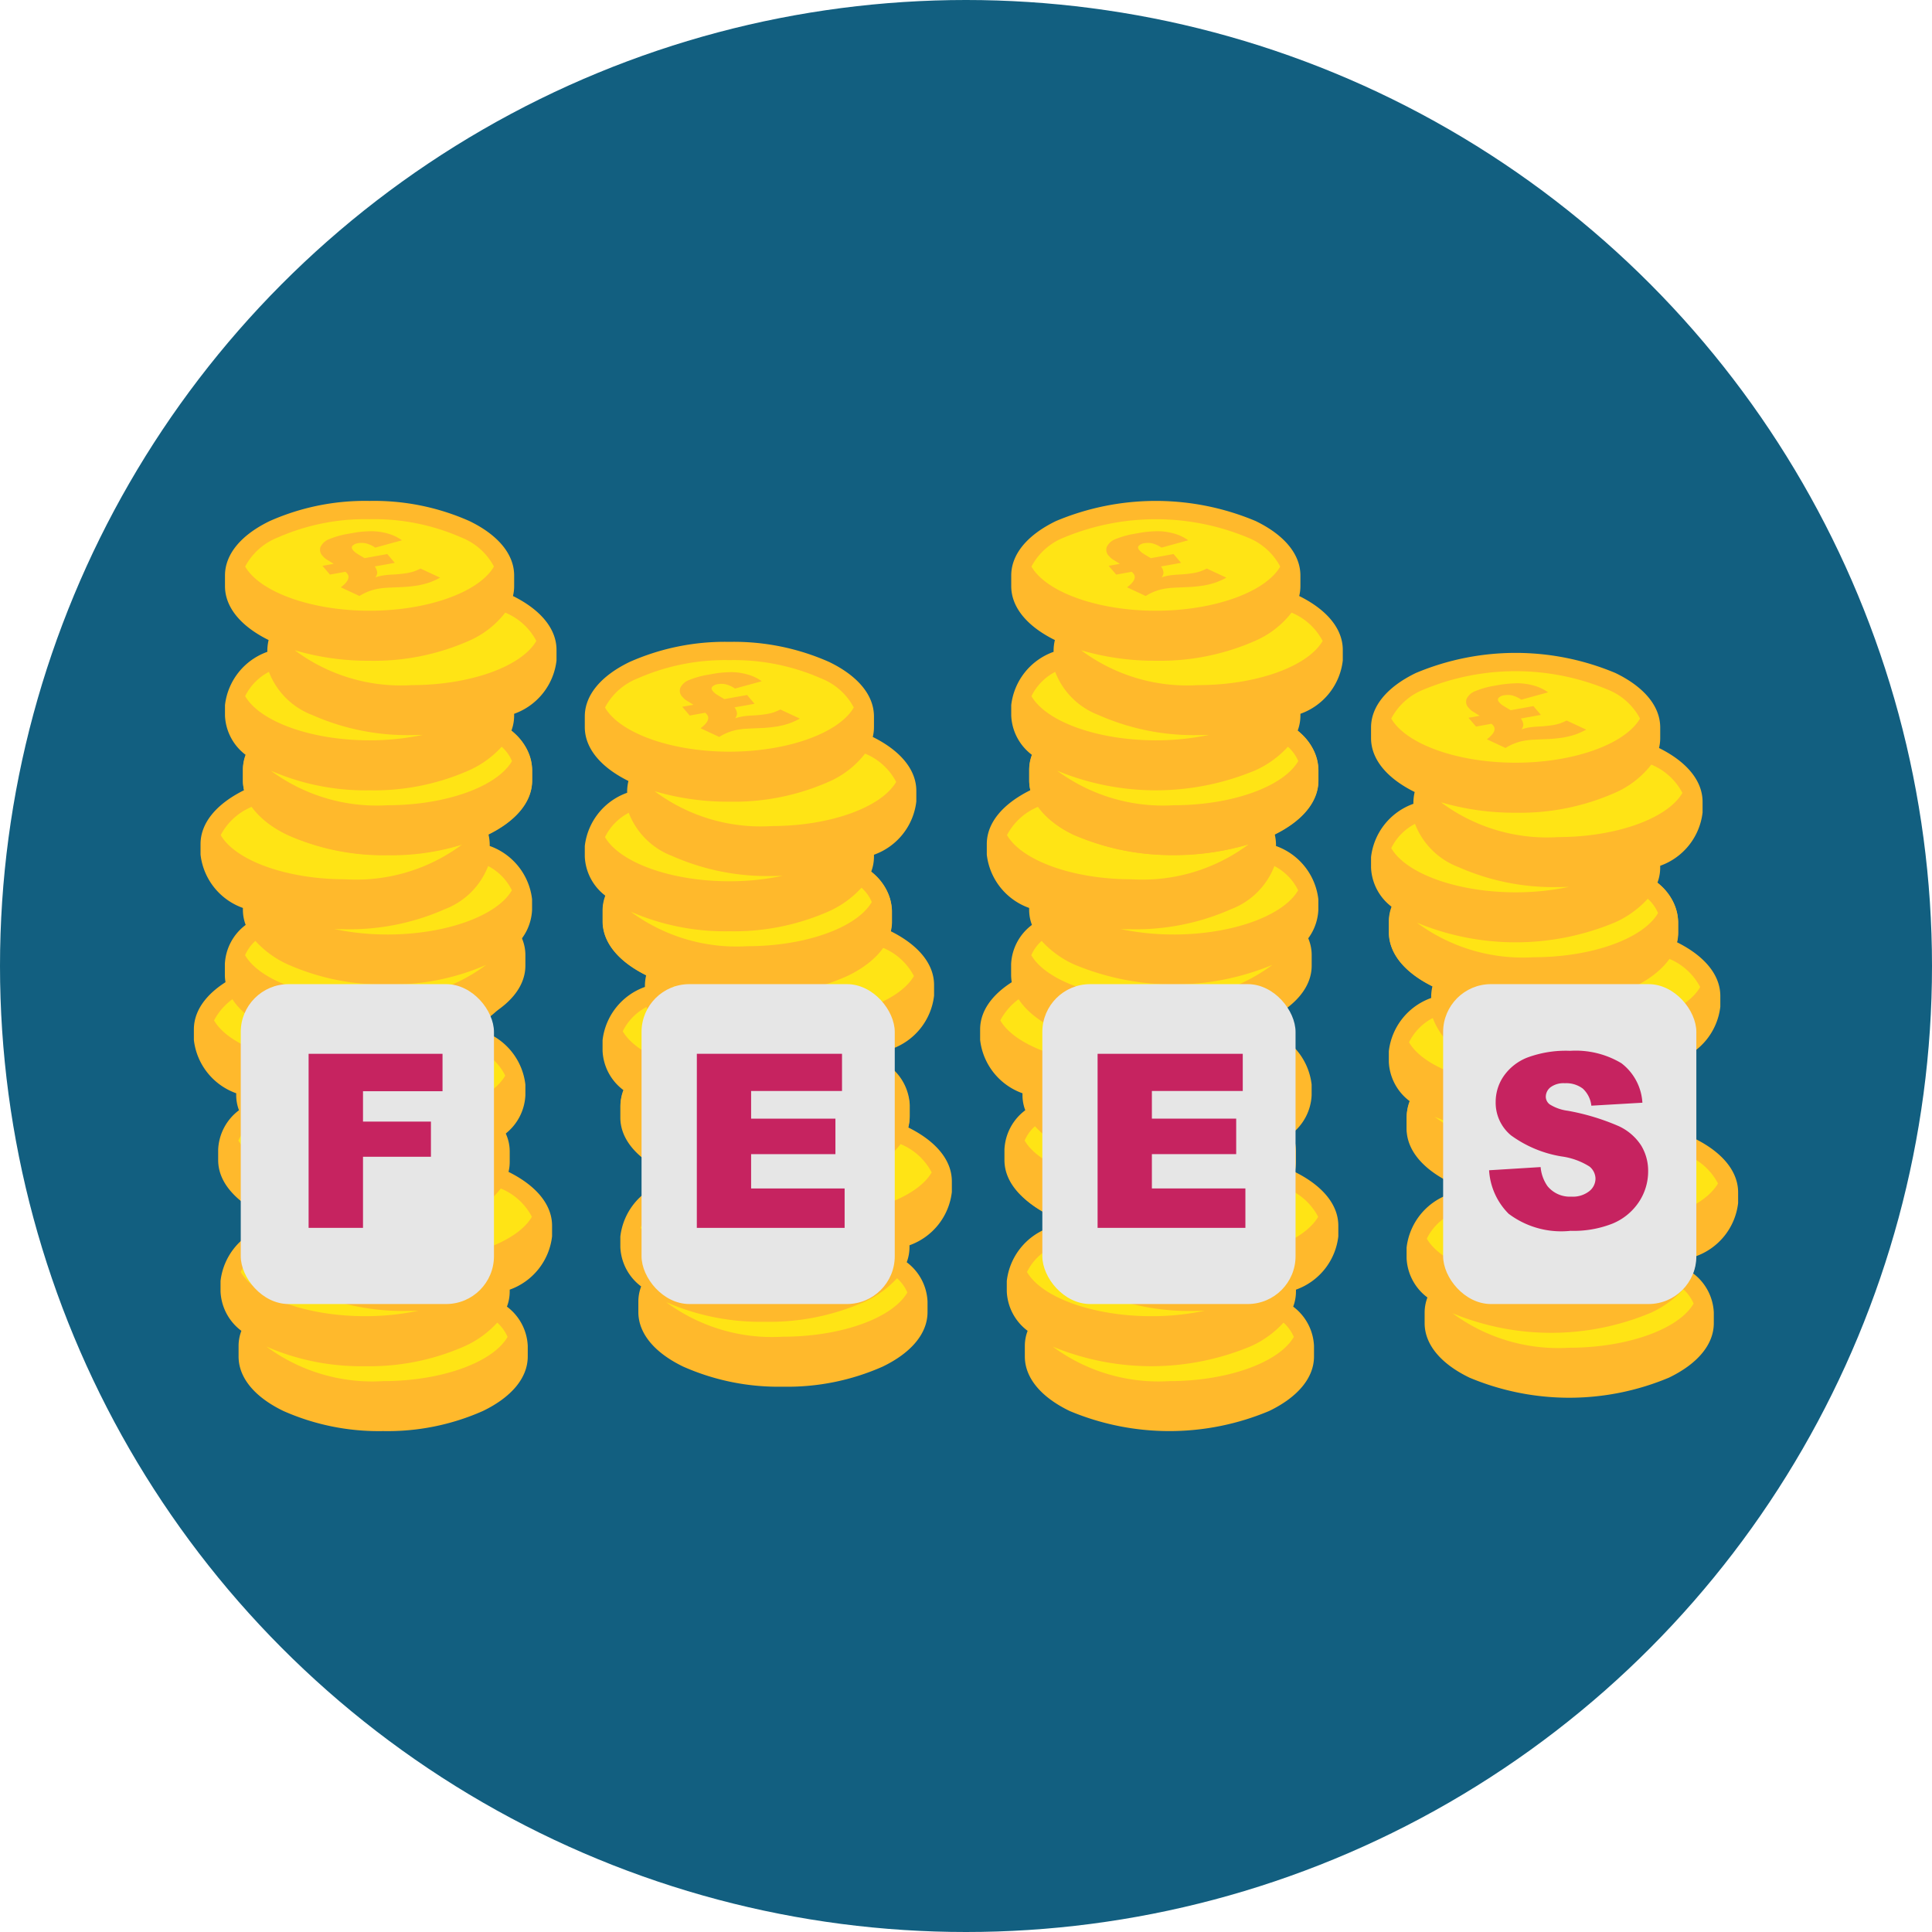 <svg xmlns="http://www.w3.org/2000/svg" xmlns:xlink="http://www.w3.org/1999/xlink" width="80" height="80" viewBox="0 0 80 80">
  <defs>
    <style>
      .cls-1 {
        fill: none;
      }

      .cls-2 {
        fill: #125f80;
      }

      .cls-3 {
        fill: #ffe415;
      }

      .cls-4 {
        fill: #ffb92c;
      }

      .cls-5 {
        isolation: isolate;
      }

      .cls-6 {
        clip-path: url(#clip-path);
      }

      .cls-7 {
        clip-path: url(#clip-path-2);
      }

      .cls-8 {
        clip-path: url(#clip-path-3);
      }

      .cls-9 {
        clip-path: url(#clip-path-4);
      }

      .cls-10 {
        clip-path: url(#clip-path-5);
      }

      .cls-11 {
        clip-path: url(#clip-path-6);
      }

      .cls-12 {
        clip-path: url(#clip-path-7);
      }

      .cls-13 {
        clip-path: url(#clip-path-8);
      }

      .cls-14 {
        clip-path: url(#clip-path-9);
      }

      .cls-15 {
        clip-path: url(#clip-path-10);
      }

      .cls-16 {
        clip-path: url(#clip-path-11);
      }

      .cls-17 {
        clip-path: url(#clip-path-12);
      }

      .cls-18 {
        clip-path: url(#clip-path-13);
      }

      .cls-19 {
        clip-path: url(#clip-path-14);
      }

      .cls-20 {
        fill: #e6e6e6;
      }

      .cls-21 {
        fill: #c62360;
      }
    </style>
    <clipPath id="clip-path">
      <polygon class="cls-1" points="30.828 46.761 28.893 44.442 32.786 43.76 34.722 46.079 30.828 46.761"/>
    </clipPath>
    <clipPath id="clip-path-2">
      <polygon class="cls-1" points="30.092 38.63 28.157 36.311 32.05 35.629 33.985 37.948 30.092 38.63"/>
    </clipPath>
    <clipPath id="clip-path-3">
      <polygon class="cls-1" points="29.356 30.59 27.421 28.271 31.314 27.59 33.249 29.908 29.356 30.59"/>
    </clipPath>
    <clipPath id="clip-path-4">
      <polygon class="cls-1" points="14.273 48.599 12.338 46.28 16.231 45.598 18.167 47.917 14.273 48.599"/>
    </clipPath>
    <clipPath id="clip-path-5">
      <polygon class="cls-1" points="16.614 40.468 18.549 38.149 14.656 37.467 12.721 39.786 16.614 40.468"/>
    </clipPath>
    <clipPath id="clip-path-6">
      <polygon class="cls-1" points="16.89 32.794 18.826 30.475 14.932 29.793 12.997 32.112 16.89 32.794"/>
    </clipPath>
    <clipPath id="clip-path-7">
      <polygon class="cls-1" points="14.457 24.754 12.522 22.435 16.415 21.754 18.351 24.072 14.457 24.754"/>
    </clipPath>
    <clipPath id="clip-path-8">
      <polygon class="cls-1" points="63.386 47.217 61.451 44.899 65.344 44.217 67.279 46.536 63.386 47.217"/>
    </clipPath>
    <clipPath id="clip-path-9">
      <polygon class="cls-1" points="62.65 39.086 60.714 36.768 64.608 36.086 66.543 38.405 62.65 39.086"/>
    </clipPath>
    <clipPath id="clip-path-10">
      <polygon class="cls-1" points="61.914 31.047 59.978 28.728 63.872 28.046 65.807 30.365 61.914 31.047"/>
    </clipPath>
    <clipPath id="clip-path-11">
      <polygon class="cls-1" points="46.831 48.599 44.896 46.28 48.789 45.598 50.724 47.917 46.831 48.599"/>
    </clipPath>
    <clipPath id="clip-path-12">
      <polygon class="cls-1" points="49.172 40.468 51.107 38.149 47.214 37.467 45.278 39.786 49.172 40.468"/>
    </clipPath>
    <clipPath id="clip-path-13">
      <polygon class="cls-1" points="49.448 32.794 51.383 30.475 47.49 29.793 45.555 32.112 49.448 32.794"/>
    </clipPath>
    <clipPath id="clip-path-14">
      <polygon class="cls-1" points="47.015 24.754 45.08 22.435 48.973 21.754 50.908 24.072 47.015 24.754"/>
    </clipPath>
  </defs>
  <g id="house">
    <circle class="cls-2" cx="40" cy="40" r="40"/>
    <g>
      <g>
        <g>
          <path class="cls-3" d="M38.929,48.743c0-.771-.791-1.461-2.034-1.92a1.476,1.476,0,0,0,.535-1.062c0-1.382-2.539-2.502-5.671-2.502s-5.671,1.12-5.671,2.502c0,.771.791,1.461,2.034,1.92a1.476,1.476,0,0,0-.535,1.062,1.167,1.167,0,0,0,.078.416c-.826.435-1.324.995-1.324,1.607s.495,1.169,1.318,1.604a1.758,1.758,0,0,0-.937,1.378c0,1.382,2.539,2.502,5.671,2.502s5.671-1.12,5.671-2.502c0-.61-.495-1.169-1.318-1.604a1.758,1.758,0,0,0,.937-1.378,1.167,1.167,0,0,0-.079-.416C38.431,49.915,38.929,49.355,38.929,48.743Z"/>
          <path class="cls-4" d="M37.612,46.687a1.736,1.736,0,0,0,.049-.41v-.439c0-.877-.659-1.678-1.856-2.257a9.726,9.726,0,0,0-4.131-.832,9.726,9.726,0,0,0-4.131.832c-1.197.579-1.856,1.381-1.856,2.257v.439c0,.865.641,1.656,1.807,2.233a1.965,1.965,0,0,0-.053.408v.08a2.664,2.664,0,0,0-1.754,2.206v.439a2.147,2.147,0,0,0,.862,1.626,1.757,1.757,0,0,0-.116.623v.439c0,.877.659,1.678,1.856,2.257A9.726,9.726,0,0,0,32.42,57.42a9.726,9.726,0,0,0,4.131-.832c1.197-.579,1.856-1.38,1.856-2.257v-.439a2.147,2.147,0,0,0-.862-1.625,1.76,1.76,0,0,0,.115-.623v-.08a2.664,2.664,0,0,0,1.754-2.206v-.439C39.415,48.054,38.775,47.264,37.612,46.687Zm-11.088-1.22a2.599,2.599,0,0,1,1.353-1.205,8.951,8.951,0,0,1,3.797-.756,8.952,8.952,0,0,1,3.797.756,2.599,2.599,0,0,1,1.353,1.205c-.613,1.058-2.741,1.829-5.15,1.829S27.136,46.525,26.523,45.467Zm0,5.366a2.25,2.25,0,0,1,.983-1.004,3.104,3.104,0,0,0,1.791,1.785,9.725,9.725,0,0,0,4.131.832c.152,0,.303-.004.453-.009a10.645,10.645,0,0,1-2.207.226C29.264,52.662,27.136,51.891,26.523,50.833ZM37.571,53.52C36.958,54.578,34.83,55.35,32.42,55.35a7.37,7.37,0,0,1-4.832-1.429,9.774,9.774,0,0,0,4.086.811A9.726,9.726,0,0,0,35.805,53.9a4.099,4.099,0,0,0,1.339-.972A1.69,1.69,0,0,1,37.571,53.52Zm-4.143-3.144a7.339,7.339,0,0,1-4.846-1.442,10.739,10.739,0,0,0,3.092.432,9.726,9.726,0,0,0,4.131-.832,3.827,3.827,0,0,0,1.486-1.159,2.539,2.539,0,0,1,1.288,1.172C37.966,49.604,35.837,50.376,33.428,50.376Z"/>
          <g class="cls-5">
            <g class="cls-6">
              <path class="cls-4" d="M30.883,44.093l-.033.006a3.683,3.683,0,0,0-.849.232.65.65,0,0,0-.356.318.353.353,0,0,0,.088.378.767.767,0,0,0,.12.117c.027.019.139.089.333.208l-.464.083.312.364.643-.117q.055.055.065.068c.131.153.046.345-.258.575l.771.36a2.155,2.155,0,0,1,.765-.299c.09-.016.18-.027.262-.035.086-.007.312-.018.679-.033a5.637,5.637,0,0,0,.708-.07,3.465,3.465,0,0,0,.476-.12,2.977,2.977,0,0,0,.449-.203l-.809-.376a2.523,2.523,0,0,1-.279.12,2.328,2.328,0,0,1-.283.068,5.543,5.543,0,0,1-.591.06,3.79,3.79,0,0,0-.42.041l-.018.003a2.178,2.178,0,0,0-.281.073.345.345,0,0,0,.078-.203.508.508,0,0,0-.103-.25l.83-.149-.31-.364-.941.17c-.196-.115-.316-.188-.36-.22a.644.644,0,0,1-.114-.106c-.061-.07-.07-.131-.03-.183a.402.402,0,0,1,.244-.111.826.826,0,0,1,.31.006,1.196,1.196,0,0,1,.391.178l1.108-.304a1.86,1.86,0,0,0-.578-.276,2.519,2.519,0,0,0-.694-.1,5.058,5.058,0,0,0-.863.088"/>
            </g>
          </g>
        </g>
        <g>
          <path class="cls-3" d="M38.193,40.612c0-.771-.791-1.461-2.034-1.92a1.475,1.475,0,0,0,.535-1.062c0-1.382-2.539-2.502-5.671-2.502s-5.671,1.12-5.671,2.502c0,.771.791,1.461,2.034,1.92a1.475,1.475,0,0,0-.535,1.061,1.167,1.167,0,0,0,.078.416c-.826.435-1.324.995-1.324,1.607s.495,1.169,1.318,1.604a1.758,1.758,0,0,0-.937,1.378c0,1.382,2.539,2.502,5.671,2.502s5.671-1.12,5.671-2.502c0-.61-.495-1.169-1.318-1.604a1.758,1.758,0,0,0,.937-1.378,1.165,1.165,0,0,0-.079-.416C37.695,41.785,38.193,41.224,38.193,40.612Z"/>
          <path class="cls-4" d="M36.876,38.556a1.736,1.736,0,0,0,.049-.41v-.439c0-.877-.659-1.678-1.856-2.257a9.725,9.725,0,0,0-4.131-.832,9.725,9.725,0,0,0-4.131.832c-1.197.579-1.856,1.38-1.856,2.257v.439c0,.865.641,1.656,1.807,2.233a1.965,1.965,0,0,0-.053.408v.08a2.664,2.664,0,0,0-1.754,2.206v.439a2.147,2.147,0,0,0,.862,1.626,1.759,1.759,0,0,0-.116.623V46.2c0,.877.659,1.678,1.856,2.257a9.726,9.726,0,0,0,4.131.832,9.726,9.726,0,0,0,4.131-.832c1.197-.579,1.856-1.38,1.856-2.257v-.439a2.147,2.147,0,0,0-.862-1.625,1.76,1.76,0,0,0,.115-.623v-.08a2.664,2.664,0,0,0,1.754-2.206v-.439C38.679,39.923,38.039,39.133,36.876,38.556Zm-11.088-1.22a2.599,2.599,0,0,1,1.353-1.205,8.952,8.952,0,0,1,3.797-.756,8.951,8.951,0,0,1,3.797.756,2.599,2.599,0,0,1,1.353,1.205c-.613,1.058-2.741,1.83-5.15,1.83S26.4,38.394,25.787,37.336Zm0,5.366a2.25,2.25,0,0,1,.983-1.004,3.104,3.104,0,0,0,1.791,1.785,9.725,9.725,0,0,0,4.131.832c.152,0,.303-.004.453-.009a10.645,10.645,0,0,1-2.207.226C28.528,44.531,26.4,43.76,25.787,42.702ZM36.835,45.39c-.613,1.058-2.741,1.83-5.15,1.83A7.37,7.37,0,0,1,26.852,45.79a9.774,9.774,0,0,0,4.086.811,9.726,9.726,0,0,0,4.131-.832,4.099,4.099,0,0,0,1.339-.972A1.688,1.688,0,0,1,36.835,45.39ZM32.692,42.245a7.339,7.339,0,0,1-4.846-1.442,10.743,10.743,0,0,0,3.093.432,9.726,9.726,0,0,0,4.131-.832,3.829,3.829,0,0,0,1.486-1.159,2.539,2.539,0,0,1,1.288,1.172C37.23,41.474,35.101,42.245,32.692,42.245Z"/>
          <g class="cls-5">
            <g class="cls-7">
              <path class="cls-4" d="M30.146,35.962l-.033.006a3.687,3.687,0,0,0-.849.232.65.65,0,0,0-.356.318.353.353,0,0,0,.088.378.767.767,0,0,0,.12.117c.027.019.14.089.333.208l-.464.083.312.364.643-.117q.055.055.065.068c.131.153.046.345-.258.575l.771.36a2.154,2.154,0,0,1,.765-.299c.09-.016.18-.027.262-.035.086-.007.312-.018.679-.033a5.637,5.637,0,0,0,.708-.07A3.464,3.464,0,0,0,33.41,38a2.966,2.966,0,0,0,.449-.203l-.809-.376a2.523,2.523,0,0,1-.279.12,2.328,2.328,0,0,1-.283.068,5.54,5.54,0,0,1-.591.06,3.785,3.785,0,0,0-.42.041l-.018.003a2.178,2.178,0,0,0-.281.073.344.344,0,0,0,.078-.203.507.507,0,0,0-.103-.25l.83-.149-.31-.364-.941.17c-.196-.115-.316-.188-.36-.22a.644.644,0,0,1-.114-.106c-.061-.07-.07-.131-.03-.183a.402.402,0,0,1,.243-.111.824.824,0,0,1,.31.006,1.193,1.193,0,0,1,.391.178l1.108-.304a1.862,1.862,0,0,0-.578-.276,2.519,2.519,0,0,0-.694-.1,5.048,5.048,0,0,0-.863.088"/>
            </g>
          </g>
        </g>
        <g>
          <path class="cls-3" d="M37.457,32.573c0-.771-.791-1.461-2.034-1.92a1.475,1.475,0,0,0,.534-1.062c0-1.382-2.539-2.502-5.671-2.502s-5.671,1.12-5.671,2.502c0,.771.791,1.461,2.034,1.92a1.476,1.476,0,0,0-.535,1.062,1.165,1.165,0,0,0,.079.416c-.826.435-1.324.995-1.324,1.607,0,.61.495,1.169,1.318,1.604a1.758,1.758,0,0,0-.937,1.378c0,1.382,2.539,2.502,5.671,2.502s5.671-1.12,5.671-2.502c0-.61-.495-1.169-1.318-1.604a1.758,1.758,0,0,0,.937-1.378,1.166,1.166,0,0,0-.078-.416C36.959,33.745,37.457,33.185,37.457,32.573Z"/>
          <path class="cls-4" d="M36.14,30.516a1.738,1.738,0,0,0,.049-.41v-.439c0-.877-.659-1.678-1.856-2.257a9.725,9.725,0,0,0-4.131-.832,9.725,9.725,0,0,0-4.131.832c-1.197.579-1.856,1.38-1.856,2.257v.439c0,.865.641,1.656,1.807,2.233a1.971,1.971,0,0,0-.053.408v.08a2.664,2.664,0,0,0-1.754,2.206v.439a2.148,2.148,0,0,0,.863,1.626,1.757,1.757,0,0,0-.116.623V38.16c0,.877.659,1.678,1.856,2.257a9.725,9.725,0,0,0,4.131.832,9.725,9.725,0,0,0,4.131-.832c1.197-.579,1.856-1.38,1.856-2.257v-.439a2.147,2.147,0,0,0-.862-1.625,1.761,1.761,0,0,0,.115-.623v-.08a2.664,2.664,0,0,0,1.754-2.207v-.439C37.943,31.884,37.303,31.093,36.14,30.516Zm-11.088-1.22a2.599,2.599,0,0,1,1.353-1.205,8.952,8.952,0,0,1,3.797-.756,8.952,8.952,0,0,1,3.797.756,2.599,2.599,0,0,1,1.354,1.205c-.613,1.058-2.741,1.829-5.151,1.829S25.664,30.354,25.051,29.296Zm0,5.366a2.251,2.251,0,0,1,.983-1.005,3.104,3.104,0,0,0,1.791,1.785,9.726,9.726,0,0,0,4.131.832c.152,0,.303-.004.453-.009a10.644,10.644,0,0,1-2.207.226C27.792,36.492,25.664,35.72,25.051,34.662ZM36.099,37.35c-.613,1.058-2.741,1.83-5.15,1.83a7.37,7.37,0,0,1-4.832-1.429,9.774,9.774,0,0,0,4.086.811,9.725,9.725,0,0,0,4.131-.832,4.102,4.102,0,0,0,1.339-.972A1.689,1.689,0,0,1,36.099,37.35Zm-4.143-3.144a7.34,7.34,0,0,1-4.846-1.442,10.743,10.743,0,0,0,3.093.432,9.726,9.726,0,0,0,4.131-.832,3.83,3.83,0,0,0,1.486-1.159,2.539,2.539,0,0,1,1.288,1.172C36.493,33.434,34.365,34.205,31.956,34.205Z"/>
          <g class="cls-5">
            <g class="cls-8">
              <path class="cls-4" d="M29.41,27.923l-.033.006a3.696,3.696,0,0,0-.849.232.65.65,0,0,0-.356.318.352.352,0,0,0,.087.378.772.772,0,0,0,.12.117c.027.019.14.088.333.208l-.464.083.312.364.643-.117c.036.037.058.059.065.068.13.153.046.345-.258.575l.771.36a2.157,2.157,0,0,1,.765-.299c.09-.016.18-.027.262-.035.086-.007.312-.018.68-.033a5.656,5.656,0,0,0,.708-.07,3.478,3.478,0,0,0,.476-.12,2.978,2.978,0,0,0,.449-.203l-.809-.376a2.5,2.5,0,0,1-.279.12,2.347,2.347,0,0,1-.283.068,5.593,5.593,0,0,1-.591.06,3.74,3.74,0,0,0-.42.041l-.018.003a2.15,2.15,0,0,0-.281.073.345.345,0,0,0,.078-.203.507.507,0,0,0-.103-.25l.83-.149-.31-.364-.941.17c-.196-.115-.316-.187-.36-.22a.648.648,0,0,1-.114-.106c-.061-.07-.07-.132-.03-.183a.403.403,0,0,1,.244-.111.826.826,0,0,1,.31.006,1.198,1.198,0,0,1,.391.178l1.108-.304a1.861,1.861,0,0,0-.578-.276,2.523,2.523,0,0,0-.694-.1,5.056,5.056,0,0,0-.863.088"/>
            </g>
          </g>
        </g>
      </g>
      <g>
        <g>
          <path class="cls-3" d="M22.375,50.581c0-.771-.791-1.461-2.034-1.92A1.476,1.476,0,0,0,20.875,47.6c0-1.382-2.539-2.502-5.671-2.502S9.533,46.218,9.533,47.6c0,.771.791,1.461,2.034,1.92a1.476,1.476,0,0,0-.534,1.062,1.167,1.167,0,0,0,.078.416c-.826.435-1.324.995-1.324,1.607,0,.61.495,1.169,1.318,1.604a1.758,1.758,0,0,0-.937,1.378c0,1.382,2.539,2.502,5.671,2.502s5.671-1.12,5.671-2.502c0-.61-.495-1.169-1.318-1.604a1.758,1.758,0,0,0,.937-1.378,1.166,1.166,0,0,0-.078-.416C21.877,51.754,22.375,51.193,22.375,50.581Z"/>
          <path class="cls-4" d="M21.057,48.525a1.743,1.743,0,0,0,.049-.41v-.439c0-.877-.659-1.678-1.856-2.257a9.726,9.726,0,0,0-4.131-.832,9.726,9.726,0,0,0-4.131.832c-1.197.579-1.856,1.38-1.856,2.257v.439c0,.865.641,1.656,1.807,2.233a1.972,1.972,0,0,0-.053.408v.08a2.665,2.665,0,0,0-1.754,2.206v.439a2.148,2.148,0,0,0,.863,1.626,1.757,1.757,0,0,0-.116.623v.439c0,.877.659,1.678,1.856,2.257a9.725,9.725,0,0,0,4.131.832,9.724,9.724,0,0,0,4.131-.832c1.197-.579,1.856-1.381,1.856-2.257V55.73a2.148,2.148,0,0,0-.862-1.625,1.76,1.76,0,0,0,.115-.623v-.08A2.665,2.665,0,0,0,22.86,51.194v-.439C22.86,49.892,22.22,49.102,21.057,48.525Zm-11.088-1.22A2.6,2.6,0,0,1,11.322,46.1a8.952,8.952,0,0,1,3.797-.756,8.952,8.952,0,0,1,3.797.756,2.6,2.6,0,0,1,1.353,1.205c-.613,1.058-2.741,1.829-5.151,1.829S10.581,48.363,9.969,47.305Zm0,5.366a2.25,2.25,0,0,1,.983-1.005,3.104,3.104,0,0,0,1.791,1.785,9.726,9.726,0,0,0,4.131.832c.152,0,.303-.004.453-.009a10.644,10.644,0,0,1-2.207.226C12.709,54.5,10.581,53.729,9.969,52.671Zm11.048,2.688c-.613,1.058-2.741,1.83-5.151,1.83a7.37,7.37,0,0,1-4.832-1.429,9.774,9.774,0,0,0,4.086.811,9.724,9.724,0,0,0,4.131-.832,4.102,4.102,0,0,0,1.339-.972A1.691,1.691,0,0,1,21.016,55.358ZM16.873,52.214a7.34,7.34,0,0,1-4.846-1.442,10.743,10.743,0,0,0,3.093.432A9.726,9.726,0,0,0,19.25,50.372a3.83,3.83,0,0,0,1.486-1.159,2.538,2.538,0,0,1,1.288,1.172C21.411,51.443,19.282,52.214,16.873,52.214Z"/>
          <g class="cls-5">
            <g class="cls-9">
              <path class="cls-4" d="M14.328,45.931l-.033.006a3.696,3.696,0,0,0-.849.232.65.65,0,0,0-.356.318.352.352,0,0,0,.088.378.767.767,0,0,0,.12.117c.027.019.14.089.333.208l-.464.083.312.364.643-.117q.055.055.065.068c.13.153.046.345-.258.575l.771.36a2.155,2.155,0,0,1,.765-.299c.089-.016.18-.027.262-.035.086-.007.312-.018.68-.033a5.658,5.658,0,0,0,.708-.07,3.477,3.477,0,0,0,.476-.12,2.978,2.978,0,0,0,.449-.203l-.809-.376a2.511,2.511,0,0,1-.279.12,2.342,2.342,0,0,1-.283.068,5.594,5.594,0,0,1-.591.06,3.742,3.742,0,0,0-.42.041l-.018.003a2.145,2.145,0,0,0-.281.073.345.345,0,0,0,.078-.203.507.507,0,0,0-.103-.25l.83-.15-.31-.364-.941.17c-.196-.115-.316-.187-.36-.22a.648.648,0,0,1-.114-.106c-.061-.07-.07-.132-.03-.183a.403.403,0,0,1,.244-.111.826.826,0,0,1,.31.006,1.197,1.197,0,0,1,.391.178l1.108-.304a1.86,1.86,0,0,0-.578-.276,2.522,2.522,0,0,0-.694-.1,5.057,5.057,0,0,0-.863.088"/>
            </g>
          </g>
        </g>
        <g>
          <path class="cls-3" d="M8.513,42.451c0-.771.791-1.461,2.034-1.92a1.476,1.476,0,0,1-.535-1.062c0-1.382,2.539-2.502,5.671-2.502s5.671,1.12,5.671,2.502c0,.771-.791,1.461-2.034,1.92a1.475,1.475,0,0,1,.535,1.062,1.167,1.167,0,0,1-.078.416c.826.435,1.324.995,1.324,1.607,0,.61-.495,1.169-1.318,1.604a1.758,1.758,0,0,1,.937,1.378c0,1.382-2.539,2.502-5.671,2.502s-5.671-1.12-5.671-2.502c0-.61.495-1.169,1.318-1.604a1.758,1.758,0,0,1-.937-1.378,1.167,1.167,0,0,1,.079-.416C9.011,43.623,8.513,43.062,8.513,42.451Z"/>
          <path class="cls-4" d="M8.028,42.625v.439A2.665,2.665,0,0,0,9.781,45.27v.08a1.76,1.76,0,0,0,.115.623,2.147,2.147,0,0,0-.862,1.625v.439c0,.877.659,1.678,1.856,2.257a9.724,9.724,0,0,0,4.131.832,9.725,9.725,0,0,0,4.131-.832c1.197-.579,1.856-1.38,1.856-2.257v-.439a1.757,1.757,0,0,0-.116-.623,2.148,2.148,0,0,0,.863-1.626v-.439a2.665,2.665,0,0,0-1.754-2.206v-.08a1.972,1.972,0,0,0-.053-.408c1.166-.577,1.807-1.368,1.807-2.233V39.545c0-.877-.659-1.678-1.856-2.257a9.726,9.726,0,0,0-4.131-.832,9.726,9.726,0,0,0-4.131.832c-1.197.579-1.856,1.381-1.856,2.257v.439a1.736,1.736,0,0,0,.049.41C8.668,40.971,8.028,41.761,8.028,42.625Zm7.741-1.622c-2.41,0-4.538-.771-5.151-1.83a2.599,2.599,0,0,1,1.353-1.205,8.952,8.952,0,0,1,3.797-.756,8.951,8.951,0,0,1,3.797.756,2.599,2.599,0,0,1,1.353,1.205C20.307,40.232,18.178,41.003,15.769,41.003Zm0,5.366a10.644,10.644,0,0,1-2.207-.226c.15.006.301.009.453.009a9.726,9.726,0,0,0,4.131-.832,3.104,3.104,0,0,0,1.791-1.785,2.249,2.249,0,0,1,.983,1.005C20.307,45.598,18.178,46.37,15.769,46.37Zm-5.47.266a4.101,4.101,0,0,0,1.339.972,9.724,9.724,0,0,0,4.131.832,9.774,9.774,0,0,0,4.086-.811,7.37,7.37,0,0,1-4.832,1.429c-2.41,0-4.538-.771-5.151-1.829A1.691,1.691,0,0,1,10.299,46.635ZM8.864,42.254a2.538,2.538,0,0,1,1.288-1.172,3.83,3.83,0,0,0,1.486,1.159,9.726,9.726,0,0,0,4.131.832,10.743,10.743,0,0,0,3.093-.432,7.34,7.34,0,0,1-4.846,1.442C11.605,44.083,9.477,43.312,8.864,42.254Z"/>
          <g class="cls-5">
            <g class="cls-10">
              <path class="cls-4" d="M16.56,37.801l.033.006a3.688,3.688,0,0,1,.849.232.65.65,0,0,1,.356.318.353.353,0,0,1-.088.378.767.767,0,0,1-.12.117c-.027.019-.139.089-.333.208l.464.083-.312.364-.643-.117c-.036.037-.058.059-.065.068-.131.153-.046.345.258.575l-.771.36a2.156,2.156,0,0,0-.765-.299c-.09-.016-.18-.027-.262-.035-.086-.007-.312-.018-.68-.033a5.656,5.656,0,0,1-.708-.07,3.478,3.478,0,0,1-.476-.12,2.977,2.977,0,0,1-.449-.203l.809-.376a2.511,2.511,0,0,0,.279.12,2.345,2.345,0,0,0,.283.068,5.599,5.599,0,0,0,.591.06,3.742,3.742,0,0,1,.42.041l.018.003a2.167,2.167,0,0,1,.281.073.345.345,0,0,1-.078-.203.507.507,0,0,1,.103-.25l-.83-.149.31-.364.941.17c.196-.115.316-.187.36-.22a.648.648,0,0,0,.114-.106c.061-.07.07-.132.03-.183a.403.403,0,0,0-.244-.111.826.826,0,0,0-.31.006,1.198,1.198,0,0,0-.391.178l-1.108-.304a1.862,1.862,0,0,1,.578-.276,2.524,2.524,0,0,1,.694-.1,5.057,5.057,0,0,1,.863.088"/>
            </g>
          </g>
        </g>
        <g>
          <path class="cls-3" d="M8.789,34.776c0-.771.791-1.461,2.034-1.92a1.476,1.476,0,0,1-.535-1.062c0-1.382,2.539-2.502,5.671-2.502s5.671,1.12,5.671,2.502c0,.771-.791,1.461-2.034,1.92a1.476,1.476,0,0,1,.535,1.062,1.167,1.167,0,0,1-.079.416c.826.435,1.324.995,1.324,1.607s-.495,1.169-1.318,1.604a1.759,1.759,0,0,1,.937,1.378c0,1.382-2.539,2.502-5.671,2.502s-5.671-1.12-5.671-2.502c0-.61.495-1.169,1.318-1.604a1.758,1.758,0,0,1-.937-1.378,1.167,1.167,0,0,1,.078-.416C9.287,35.949,8.789,35.388,8.789,34.776Z"/>
          <path class="cls-4" d="M8.304,34.951V35.39a2.664,2.664,0,0,0,1.754,2.206v.08a1.758,1.758,0,0,0,.115.623,2.148,2.148,0,0,0-.862,1.625v.439c0,.877.659,1.678,1.856,2.257a9.724,9.724,0,0,0,4.131.832,9.725,9.725,0,0,0,4.131-.832c1.197-.579,1.856-1.381,1.856-2.257v-.439a1.756,1.756,0,0,0-.116-.623,2.148,2.148,0,0,0,.863-1.626v-.439a2.664,2.664,0,0,0-1.754-2.206v-.08a1.972,1.972,0,0,0-.053-.408c1.166-.577,1.807-1.368,1.807-2.233v-.439c0-.877-.659-1.678-1.856-2.257a9.726,9.726,0,0,0-4.131-.832,9.726,9.726,0,0,0-4.131.832c-1.197.579-1.856,1.38-1.856,2.257V32.31a1.741,1.741,0,0,0,.049.41C8.944,33.297,8.304,34.087,8.304,34.951Zm7.741-1.622c-2.409,0-4.538-.771-5.15-1.829a2.599,2.599,0,0,1,1.353-1.205,8.952,8.952,0,0,1,3.797-.756,8.951,8.951,0,0,1,3.797.756A2.599,2.599,0,0,1,21.195,31.5C20.583,32.558,18.454,33.329,16.045,33.329Zm0,5.366a10.644,10.644,0,0,1-2.207-.226c.15.006.301.009.453.009a9.726,9.726,0,0,0,4.131-.832,3.105,3.105,0,0,0,1.791-1.785,2.251,2.251,0,0,1,.983,1.004C20.583,37.924,18.454,38.695,16.045,38.696Zm-5.47.266a4.1,4.1,0,0,0,1.339.972,9.726,9.726,0,0,0,4.131.832,9.774,9.774,0,0,0,4.086-.811A7.37,7.37,0,0,1,15.298,41.383c-2.409,0-4.538-.771-5.15-1.83A1.689,1.689,0,0,1,10.575,38.961ZM9.14,34.58a2.539,2.539,0,0,1,1.288-1.172,3.829,3.829,0,0,0,1.486,1.159,9.725,9.725,0,0,0,4.131.832,10.74,10.74,0,0,0,3.093-.432,7.339,7.339,0,0,1-4.846,1.442C11.881,36.409,9.753,35.638,9.14,34.58Z"/>
          <g class="cls-5">
            <g class="cls-11">
              <path class="cls-4" d="M16.836,30.127l.033.006a3.691,3.691,0,0,1,.849.232.65.65,0,0,1,.356.318.352.352,0,0,1-.088.378.771.771,0,0,1-.12.117c-.027.019-.14.089-.333.208l.464.083-.312.364-.643-.117q-.055.055-.065.068c-.131.153-.046.345.258.575l-.771.36a2.155,2.155,0,0,0-.765-.299c-.089-.016-.18-.027-.262-.035-.086-.007-.312-.018-.68-.032a5.652,5.652,0,0,1-.708-.07,3.461,3.461,0,0,1-.476-.12,2.978,2.978,0,0,1-.449-.203l.809-.376a2.511,2.511,0,0,0,.279.12,2.326,2.326,0,0,0,.283.068,5.54,5.54,0,0,0,.591.06,3.76,3.76,0,0,1,.42.042l.018.003a2.168,2.168,0,0,1,.281.073.345.345,0,0,1-.078-.203.507.507,0,0,1,.103-.25L15,31.348l.31-.364.941.17c.196-.115.316-.187.36-.22a.645.645,0,0,0,.114-.106c.061-.07.07-.131.03-.183a.403.403,0,0,0-.244-.111.826.826,0,0,0-.31.006,1.195,1.195,0,0,0-.391.178l-1.108-.304a1.86,1.86,0,0,1,.578-.276,2.522,2.522,0,0,1,.694-.1,5.056,5.056,0,0,1,.863.088"/>
            </g>
          </g>
        </g>
        <g>
          <path class="cls-3" d="M22.558,26.737c0-.771-.791-1.461-2.034-1.92a1.475,1.475,0,0,0,.535-1.061c0-1.382-2.539-2.502-5.671-2.502s-5.671,1.12-5.671,2.502c0,.771.791,1.461,2.034,1.92a1.475,1.475,0,0,0-.535,1.061,1.167,1.167,0,0,0,.078.416c-.826.435-1.324.995-1.324,1.607s.495,1.169,1.318,1.604a1.758,1.758,0,0,0-.937,1.378c0,1.382,2.539,2.502,5.671,2.502s5.671-1.12,5.671-2.502c0-.61-.495-1.169-1.318-1.604a1.758,1.758,0,0,0,.937-1.378,1.167,1.167,0,0,0-.079-.416C22.061,27.909,22.558,27.349,22.558,26.737Z"/>
          <path class="cls-4" d="M21.241,24.68a1.736,1.736,0,0,0,.049-.41v-.439c0-.877-.659-1.678-1.856-2.257a9.724,9.724,0,0,0-4.131-.832,9.725,9.725,0,0,0-4.131.832c-1.197.579-1.856,1.38-1.856,2.257V24.27c0,.865.641,1.656,1.807,2.233a1.964,1.964,0,0,0-.053.408v.08a2.664,2.664,0,0,0-1.754,2.206v.439a2.148,2.148,0,0,0,.862,1.626,1.757,1.757,0,0,0-.116.623v.439c0,.877.659,1.678,1.856,2.257a9.726,9.726,0,0,0,4.131.832,9.727,9.727,0,0,0,4.131-.832c1.197-.579,1.856-1.38,1.856-2.257v-.439a2.147,2.147,0,0,0-.862-1.625,1.76,1.76,0,0,0,.115-.623v-.08A2.664,2.664,0,0,0,23.044,27.35v-.439C23.044,26.048,22.404,25.257,21.241,24.68ZM10.152,23.46A2.599,2.599,0,0,1,11.506,22.255a8.953,8.953,0,0,1,3.797-.756,8.953,8.953,0,0,1,3.797.756A2.599,2.599,0,0,1,20.453,23.46c-.613,1.058-2.741,1.829-5.15,1.829S10.765,24.518,10.152,23.46Zm0,5.366a2.25,2.25,0,0,1,.983-1.005,3.104,3.104,0,0,0,1.791,1.785,9.725,9.725,0,0,0,4.131.832c.152,0,.303-.004.453-.009a10.651,10.651,0,0,1-2.207.226C12.893,30.656,10.765,29.884,10.152,28.826ZM21.2,31.514c-.613,1.058-2.741,1.829-5.15,1.829a7.37,7.37,0,0,1-4.832-1.429,9.774,9.774,0,0,0,4.086.811,9.724,9.724,0,0,0,4.131-.832,4.099,4.099,0,0,0,1.339-.972A1.69,1.69,0,0,1,21.2,31.514Zm-4.143-3.145A7.34,7.34,0,0,1,12.21,26.928a10.744,10.744,0,0,0,3.093.432,9.726,9.726,0,0,0,4.131-.832A3.829,3.829,0,0,0,20.92,25.368a2.539,2.539,0,0,1,1.288,1.172C21.595,27.598,19.466,28.369,17.057,28.369Z"/>
          <g class="cls-5">
            <g class="cls-12">
              <path class="cls-4" d="M14.512,22.087l-.033.006a3.688,3.688,0,0,0-.849.232.65.65,0,0,0-.356.318.353.353,0,0,0,.088.378.772.772,0,0,0,.12.117c.027.019.139.089.333.208l-.464.083.312.364.643-.117q.055.055.065.068c.13.153.046.345-.258.575l.771.36a2.156,2.156,0,0,1,.765-.299c.089-.016.18-.027.262-.035.086-.007.312-.018.679-.033a5.656,5.656,0,0,0,.708-.07,3.478,3.478,0,0,0,.476-.12,2.967,2.967,0,0,0,.449-.203l-.809-.376a2.523,2.523,0,0,1-.279.12,2.328,2.328,0,0,1-.283.068,5.572,5.572,0,0,1-.591.06,3.766,3.766,0,0,0-.42.041l-.018.003a2.162,2.162,0,0,0-.281.073.345.345,0,0,0,.078-.203.508.508,0,0,0-.103-.25l.83-.149-.31-.364-.941.17c-.196-.115-.316-.187-.36-.22a.648.648,0,0,1-.114-.106c-.061-.07-.07-.132-.03-.183a.402.402,0,0,1,.244-.111.824.824,0,0,1,.31.006,1.197,1.197,0,0,1,.391.178l1.108-.304a1.86,1.86,0,0,0-.578-.276,2.523,2.523,0,0,0-.694-.1,5.048,5.048,0,0,0-.863.088"/>
            </g>
          </g>
        </g>
      </g>
      <g>
        <g>
          <path class="cls-3" d="M71.487,49.2c0-.771-.791-1.461-2.034-1.92a1.476,1.476,0,0,0,.535-1.062c0-1.382-2.539-2.502-5.671-2.502s-5.671,1.12-5.671,2.502c0,.771.791,1.461,2.034,1.92A1.475,1.475,0,0,0,60.146,49.2a1.167,1.167,0,0,0,.078.416c-.826.435-1.324.995-1.324,1.607s.495,1.169,1.318,1.604a1.758,1.758,0,0,0-.937,1.378c0,1.382,2.539,2.502,5.671,2.502s5.671-1.12,5.671-2.502c0-.61-.495-1.169-1.318-1.604a1.759,1.759,0,0,0,.937-1.378,1.167,1.167,0,0,0-.079-.416C70.989,50.372,71.487,49.812,71.487,49.2Z"/>
          <path class="cls-4" d="M70.169,47.144a1.736,1.736,0,0,0,.049-.41v-.439c0-.877-.659-1.678-1.856-2.257a10.669,10.669,0,0,0-8.262,0c-1.197.579-1.856,1.381-1.856,2.257v.439c0,.865.641,1.656,1.807,2.233a1.972,1.972,0,0,0-.053.408v.08a2.664,2.664,0,0,0-1.754,2.206V52.1a2.148,2.148,0,0,0,.863,1.626,1.757,1.757,0,0,0-.116.623v.439c0,.877.659,1.678,1.856,2.257a10.668,10.668,0,0,0,8.262,0c1.197-.579,1.856-1.38,1.856-2.257v-.439a2.147,2.147,0,0,0-.862-1.625,1.76,1.76,0,0,0,.115-.623v-.08a2.664,2.664,0,0,0,1.754-2.206v-.439C71.972,48.511,71.332,47.72,70.169,47.144Zm-11.088-1.22a2.599,2.599,0,0,1,1.353-1.205,9.915,9.915,0,0,1,7.594,0,2.599,2.599,0,0,1,1.353,1.205c-.613,1.058-2.741,1.83-5.15,1.83S59.693,46.981,59.081,45.923Zm0,5.366a2.249,2.249,0,0,1,.983-1.004A3.104,3.104,0,0,0,61.854,52.07a9.725,9.725,0,0,0,4.131.832c.152,0,.303-.004.453-.009a10.645,10.645,0,0,1-2.207.226C61.822,53.119,59.693,52.348,59.081,51.29Zm11.048,2.688c-.613,1.058-2.741,1.829-5.151,1.829a7.37,7.37,0,0,1-4.832-1.429,10.68,10.68,0,0,0,8.216-.021,4.099,4.099,0,0,0,1.339-.972A1.69,1.69,0,0,1,70.129,53.977Zm-4.143-3.144a7.339,7.339,0,0,1-4.846-1.442,10.743,10.743,0,0,0,3.093.432,9.726,9.726,0,0,0,4.131-.832,3.828,3.828,0,0,0,1.486-1.159,2.538,2.538,0,0,1,1.288,1.172C70.523,50.061,68.395,50.833,65.985,50.833Z"/>
          <g class="cls-5">
            <g class="cls-13">
              <path class="cls-4" d="M63.44,44.55l-.033.006a3.688,3.688,0,0,0-.849.232.65.65,0,0,0-.356.318.353.353,0,0,0,.088.378.772.772,0,0,0,.12.117c.027.019.139.089.333.208l-.464.083.312.364.643-.117c.036.037.058.06.065.068.13.153.046.345-.258.575l.771.36a2.156,2.156,0,0,1,.765-.299c.09-.016.18-.027.262-.035.086-.007.312-.018.68-.033a5.637,5.637,0,0,0,.708-.07,3.464,3.464,0,0,0,.476-.12,2.966,2.966,0,0,0,.449-.203l-.809-.376a2.515,2.515,0,0,1-.279.12,2.328,2.328,0,0,1-.283.068,5.546,5.546,0,0,1-.591.06,3.79,3.79,0,0,0-.42.041l-.018.003a2.181,2.181,0,0,0-.281.073.345.345,0,0,0,.078-.203.507.507,0,0,0-.103-.25l.83-.149-.31-.364-.941.17c-.196-.115-.316-.188-.36-.22a.644.644,0,0,1-.114-.106c-.061-.07-.07-.131-.03-.183a.402.402,0,0,1,.244-.111.826.826,0,0,1,.31.006,1.197,1.197,0,0,1,.391.178l1.108-.304a1.862,1.862,0,0,0-.578-.276,2.52,2.52,0,0,0-.694-.1,5.047,5.047,0,0,0-.863.088"/>
            </g>
          </g>
        </g>
        <g>
          <path class="cls-3" d="M70.751,41.069c0-.771-.791-1.461-2.034-1.92a1.476,1.476,0,0,0,.535-1.062c0-1.382-2.539-2.502-5.671-2.502s-5.671,1.12-5.671,2.502c0,.771.791,1.461,2.034,1.92a1.475,1.475,0,0,0-.535,1.061,1.167,1.167,0,0,0,.078.416c-.826.435-1.324.995-1.324,1.607s.495,1.169,1.318,1.604a1.758,1.758,0,0,0-.937,1.378c0,1.382,2.539,2.502,5.671,2.502s5.671-1.12,5.671-2.502c0-.61-.495-1.169-1.318-1.604a1.758,1.758,0,0,0,.937-1.378,1.167,1.167,0,0,0-.079-.416C70.253,42.241,70.751,41.681,70.751,41.069Z"/>
          <path class="cls-4" d="M69.433,39.013a1.736,1.736,0,0,0,.049-.41v-.439c0-.877-.659-1.678-1.856-2.257a10.668,10.668,0,0,0-8.262,0c-1.197.579-1.856,1.38-1.856,2.257v.439c0,.865.641,1.656,1.807,2.233a1.965,1.965,0,0,0-.053.408v.08A2.664,2.664,0,0,0,57.508,43.53v.439a2.148,2.148,0,0,0,.862,1.626,1.757,1.757,0,0,0-.116.623v.439c0,.877.659,1.678,1.856,2.257a10.669,10.669,0,0,0,8.262,0c1.197-.579,1.856-1.381,1.856-2.257v-.439a2.147,2.147,0,0,0-.862-1.625,1.76,1.76,0,0,0,.115-.623v-.08a2.664,2.664,0,0,0,1.754-2.206v-.439C71.236,40.38,70.596,39.589,69.433,39.013Zm-11.088-1.22a2.599,2.599,0,0,1,1.353-1.205,9.917,9.917,0,0,1,7.594,0,2.599,2.599,0,0,1,1.353,1.205c-.613,1.058-2.741,1.829-5.151,1.829S58.957,38.85,58.345,37.792Zm0,5.366a2.25,2.25,0,0,1,.983-1.004A3.104,3.104,0,0,0,61.118,43.94a9.725,9.725,0,0,0,4.131.832c.152,0,.303-.004.453-.009a10.645,10.645,0,0,1-2.207.226C61.086,44.988,58.957,44.217,58.345,43.159Zm11.048,2.688c-.613,1.058-2.741,1.83-5.15,1.83a7.37,7.37,0,0,1-4.832-1.429,10.68,10.68,0,0,0,8.216-.021,4.101,4.101,0,0,0,1.339-.972A1.689,1.689,0,0,1,69.392,45.846Zm-4.143-3.144A7.34,7.34,0,0,1,60.403,41.26a10.743,10.743,0,0,0,3.093.432,9.726,9.726,0,0,0,4.131-.832A3.828,3.828,0,0,0,69.112,39.7,2.539,2.539,0,0,1,70.4,40.872C69.787,41.93,67.659,42.702,65.249,42.702Z"/>
          <g class="cls-5">
            <g class="cls-14">
              <path class="cls-4" d="M62.704,36.419l-.033.006a3.688,3.688,0,0,0-.849.232.65.65,0,0,0-.356.318.353.353,0,0,0,.088.378.772.772,0,0,0,.12.117c.027.019.139.089.333.208l-.464.083.312.364.643-.117q.055.055.065.068c.13.153.046.345-.258.575l.771.36a2.156,2.156,0,0,1,.765-.298c.09-.016.179-.027.262-.035.086-.007.312-.018.68-.033a5.637,5.637,0,0,0,.708-.07,3.464,3.464,0,0,0,.476-.12,2.971,2.971,0,0,0,.449-.203l-.809-.376a2.523,2.523,0,0,1-.279.12,2.328,2.328,0,0,1-.283.068,5.543,5.543,0,0,1-.591.06,3.785,3.785,0,0,0-.42.041l-.018.003a2.178,2.178,0,0,0-.281.073.345.345,0,0,0,.078-.203.507.507,0,0,0-.103-.25l.83-.149-.31-.364-.941.17c-.196-.115-.316-.187-.36-.22a.644.644,0,0,1-.114-.106c-.061-.07-.07-.131-.03-.183a.402.402,0,0,1,.243-.111.826.826,0,0,1,.31.006,1.197,1.197,0,0,1,.391.178l1.108-.304a1.862,1.862,0,0,0-.578-.276,2.519,2.519,0,0,0-.694-.1,5.048,5.048,0,0,0-.863.088"/>
            </g>
          </g>
        </g>
        <g>
          <path class="cls-3" d="M70.015,33.03c0-.771-.791-1.461-2.034-1.92a1.475,1.475,0,0,0,.535-1.062c0-1.382-2.539-2.502-5.671-2.502s-5.671,1.12-5.671,2.502c0,.771.791,1.461,2.034,1.92a1.476,1.476,0,0,0-.535,1.062,1.167,1.167,0,0,0,.078.416c-.826.435-1.324.995-1.324,1.607,0,.61.495,1.169,1.318,1.604a1.758,1.758,0,0,0-.937,1.378c0,1.382,2.539,2.502,5.671,2.502s5.671-1.12,5.671-2.502c0-.61-.495-1.169-1.318-1.604a1.758,1.758,0,0,0,.937-1.378,1.166,1.166,0,0,0-.078-.416C69.517,34.202,70.015,33.641,70.015,33.03Z"/>
          <path class="cls-4" d="M68.697,30.973a1.738,1.738,0,0,0,.049-.41v-.439c0-.877-.659-1.678-1.856-2.257a10.67,10.67,0,0,0-8.262,0c-1.197.579-1.856,1.38-1.856,2.257v.439c0,.865.641,1.656,1.807,2.233a1.966,1.966,0,0,0-.053.408v.08A2.664,2.664,0,0,0,56.772,35.49v.439a2.148,2.148,0,0,0,.862,1.626,1.759,1.759,0,0,0-.116.623v.439c0,.877.659,1.678,1.856,2.257a10.669,10.669,0,0,0,8.262,0c1.197-.579,1.856-1.381,1.856-2.257V38.178a2.148,2.148,0,0,0-.862-1.625,1.76,1.76,0,0,0,.115-.623v-.08A2.664,2.664,0,0,0,70.5,33.643V33.204C70.5,32.34,69.86,31.55,68.697,30.973Zm-11.088-1.22a2.6,2.6,0,0,1,1.353-1.205,9.917,9.917,0,0,1,7.594,0,2.599,2.599,0,0,1,1.353,1.205c-.613,1.058-2.741,1.829-5.151,1.829S58.221,30.811,57.609,29.753Zm0,5.366a2.25,2.25,0,0,1,.983-1.005A3.104,3.104,0,0,0,60.382,35.9a9.726,9.726,0,0,0,4.131.832c.152,0,.303-.004.453-.009a10.644,10.644,0,0,1-2.207.226C60.35,36.949,58.221,36.177,57.609,35.119Zm11.048,2.688c-.613,1.058-2.741,1.83-5.151,1.83a7.37,7.37,0,0,1-4.832-1.429,10.681,10.681,0,0,0,8.217-.021,4.1,4.1,0,0,0,1.339-.972A1.688,1.688,0,0,1,68.656,37.807Zm-4.143-3.144a7.34,7.34,0,0,1-4.846-1.442,10.743,10.743,0,0,0,3.093.432A9.727,9.727,0,0,0,66.89,32.82a3.83,3.83,0,0,0,1.486-1.159,2.539,2.539,0,0,1,1.288,1.172C69.051,33.891,66.923,34.662,64.513,34.662Z"/>
          <g class="cls-5">
            <g class="cls-15">
              <path class="cls-4" d="M61.968,28.38l-.033.006a3.693,3.693,0,0,0-.849.232.651.651,0,0,0-.356.318.353.353,0,0,0,.088.378.767.767,0,0,0,.12.117c.027.019.14.089.333.208l-.464.083.312.364.643-.117c.036.037.058.059.065.068.13.153.046.345-.258.575l.771.36a2.155,2.155,0,0,1,.765-.299c.09-.016.18-.027.262-.035.086-.007.312-.018.68-.033a5.656,5.656,0,0,0,.708-.07,3.478,3.478,0,0,0,.476-.12,2.978,2.978,0,0,0,.449-.203l-.809-.376a2.52,2.52,0,0,1-.279.12,2.345,2.345,0,0,1-.283.068,5.593,5.593,0,0,1-.591.06,3.737,3.737,0,0,0-.42.041l-.018.003A2.146,2.146,0,0,0,63,30.204a.345.345,0,0,0,.078-.203.507.507,0,0,0-.103-.25l.83-.149-.31-.364-.941.17c-.196-.115-.316-.187-.36-.22a.648.648,0,0,1-.114-.106c-.061-.07-.07-.132-.03-.183a.402.402,0,0,1,.244-.111.825.825,0,0,1,.31.006,1.197,1.197,0,0,1,.391.178l1.108-.304a1.861,1.861,0,0,0-.578-.276,2.523,2.523,0,0,0-.694-.1,5.058,5.058,0,0,0-.863.088"/>
            </g>
          </g>
        </g>
      </g>
      <g>
        <g>
          <path class="cls-3" d="M54.932,50.581c0-.771-.791-1.461-2.034-1.92A1.476,1.476,0,0,0,53.432,47.6c0-1.382-2.539-2.502-5.671-2.502s-5.671,1.12-5.671,2.502c0,.771.791,1.461,2.034,1.92a1.476,1.476,0,0,0-.535,1.062,1.167,1.167,0,0,0,.079.416c-.826.435-1.324.995-1.324,1.607,0,.61.495,1.169,1.318,1.604a1.758,1.758,0,0,0-.937,1.378c0,1.382,2.539,2.502,5.671,2.502s5.671-1.12,5.671-2.502c0-.61-.495-1.169-1.318-1.604a1.758,1.758,0,0,0,.937-1.378,1.166,1.166,0,0,0-.078-.416C54.434,51.754,54.932,51.193,54.932,50.581Z"/>
          <path class="cls-4" d="M53.614,48.525a1.743,1.743,0,0,0,.049-.41v-.439c0-.877-.659-1.678-1.856-2.257a10.67,10.67,0,0,0-8.262,0c-1.197.579-1.856,1.38-1.856,2.257v.439c0,.865.641,1.656,1.807,2.233a1.972,1.972,0,0,0-.053.408v.08a2.665,2.665,0,0,0-1.754,2.206v.439a2.148,2.148,0,0,0,.863,1.626,1.757,1.757,0,0,0-.116.623v.439c0,.877.659,1.678,1.856,2.257a10.669,10.669,0,0,0,8.262,0c1.197-.579,1.856-1.381,1.856-2.257V55.73a2.148,2.148,0,0,0-.862-1.625,1.76,1.76,0,0,0,.115-.623v-.08a2.665,2.665,0,0,0,1.754-2.207v-.439C55.418,49.892,54.778,49.102,53.614,48.525Zm-11.088-1.22A2.599,2.599,0,0,1,43.88,46.1a9.917,9.917,0,0,1,7.594,0,2.6,2.6,0,0,1,1.353,1.205c-.613,1.058-2.741,1.829-5.151,1.829S43.139,48.363,42.526,47.305Zm0,5.366a2.251,2.251,0,0,1,.983-1.005A3.104,3.104,0,0,0,45.3,53.452a9.726,9.726,0,0,0,4.131.832c.152,0,.303-.004.453-.009a10.645,10.645,0,0,1-2.207.226C45.267,54.5,43.139,53.729,42.526,52.671Zm11.048,2.688c-.613,1.058-2.741,1.83-5.151,1.83a7.37,7.37,0,0,1-4.832-1.429,10.681,10.681,0,0,0,8.217-.021,4.102,4.102,0,0,0,1.339-.972A1.689,1.689,0,0,1,53.574,55.358ZM49.43,52.214a7.34,7.34,0,0,1-4.846-1.442,10.743,10.743,0,0,0,3.093.432,9.726,9.726,0,0,0,4.131-.832,3.83,3.83,0,0,0,1.486-1.159,2.539,2.539,0,0,1,1.288,1.172C53.968,51.443,51.84,52.214,49.43,52.214Z"/>
          <g class="cls-5">
            <g class="cls-16">
              <path class="cls-4" d="M46.885,45.931l-.033.006a3.696,3.696,0,0,0-.849.232.65.65,0,0,0-.356.318.352.352,0,0,0,.088.378.767.767,0,0,0,.12.117c.027.019.14.089.333.208l-.464.083.312.364L46.68,47.52q.055.055.065.068c.13.153.046.345-.258.575l.771.36a2.155,2.155,0,0,1,.765-.299c.09-.016.18-.027.262-.035.086-.007.312-.018.68-.033a5.658,5.658,0,0,0,.708-.07,3.477,3.477,0,0,0,.476-.12,2.978,2.978,0,0,0,.449-.203l-.809-.376a2.511,2.511,0,0,1-.279.12,2.342,2.342,0,0,1-.283.068,5.594,5.594,0,0,1-.591.06,3.74,3.74,0,0,0-.42.041l-.018.003a2.145,2.145,0,0,0-.281.073.346.346,0,0,0,.078-.203.507.507,0,0,0-.103-.25l.83-.15-.31-.364-.941.17c-.196-.115-.316-.187-.36-.22a.644.644,0,0,1-.114-.106c-.061-.07-.07-.132-.03-.183a.403.403,0,0,1,.244-.111.826.826,0,0,1,.31.006,1.197,1.197,0,0,1,.391.178l1.108-.304a1.86,1.86,0,0,0-.578-.276,2.522,2.522,0,0,0-.694-.1,5.057,5.057,0,0,0-.863.088"/>
            </g>
          </g>
        </g>
        <g>
          <path class="cls-3" d="M41.071,42.451c0-.771.791-1.461,2.034-1.92a1.476,1.476,0,0,1-.535-1.062c0-1.382,2.539-2.502,5.671-2.502s5.671,1.12,5.671,2.502c0,.771-.791,1.461-2.034,1.92a1.476,1.476,0,0,1,.535,1.062,1.167,1.167,0,0,1-.078.416c.826.435,1.324.995,1.324,1.607,0,.61-.495,1.169-1.318,1.604a1.758,1.758,0,0,1,.937,1.378c0,1.382-2.539,2.502-5.671,2.502s-5.671-1.12-5.671-2.502c0-.61.495-1.169,1.318-1.604a1.758,1.758,0,0,1-.937-1.378,1.167,1.167,0,0,1,.079-.416C41.569,43.623,41.071,43.062,41.071,42.451Z"/>
          <path class="cls-4" d="M40.585,42.625v.439A2.665,2.665,0,0,0,42.339,45.27v.08a1.76,1.76,0,0,0,.115.623,2.148,2.148,0,0,0-.862,1.625v.439c0,.877.659,1.678,1.856,2.257a10.669,10.669,0,0,0,8.262,0c1.197-.579,1.856-1.38,1.856-2.257v-.439a1.757,1.757,0,0,0-.116-.623,2.148,2.148,0,0,0,.862-1.626v-.439A2.664,2.664,0,0,0,52.56,42.705v-.08a1.965,1.965,0,0,0-.053-.408c1.166-.577,1.807-1.368,1.807-2.233V39.545c0-.877-.659-1.678-1.856-2.257a10.668,10.668,0,0,0-8.262,0c-1.197.579-1.856,1.381-1.856,2.257v.439a1.736,1.736,0,0,0,.049.41C41.225,40.971,40.585,41.761,40.585,42.625Zm7.741-1.622c-2.41,0-4.538-.771-5.151-1.83a2.599,2.599,0,0,1,1.353-1.205,9.915,9.915,0,0,1,7.594,0,2.599,2.599,0,0,1,1.353,1.205C52.864,40.232,50.736,41.003,48.326,41.003Zm0,5.366a10.644,10.644,0,0,1-2.207-.226c.15.006.301.009.453.009a9.726,9.726,0,0,0,4.131-.832,3.104,3.104,0,0,0,1.791-1.785,2.25,2.25,0,0,1,.983,1.005C52.864,45.598,50.736,46.37,48.326,46.37Zm-5.47.266a4.101,4.101,0,0,0,1.339.972,10.681,10.681,0,0,0,8.216.021A7.37,7.37,0,0,1,47.58,49.057c-2.41,0-4.538-.771-5.151-1.829A1.691,1.691,0,0,1,42.856,46.635Zm-1.435-4.382a2.539,2.539,0,0,1,1.288-1.172,3.829,3.829,0,0,0,1.486,1.159,9.726,9.726,0,0,0,4.131.832,10.743,10.743,0,0,0,3.092-.432,7.339,7.339,0,0,1-4.846,1.442C44.163,44.083,42.034,43.312,41.422,42.254Z"/>
          <g class="cls-5">
            <g class="cls-17">
              <path class="cls-4" d="M49.117,37.801l.033.006a3.688,3.688,0,0,1,.849.232.65.65,0,0,1,.356.318.353.353,0,0,1-.088.378.767.767,0,0,1-.12.117c-.027.019-.139.089-.333.208l.464.083-.312.364-.643-.117q-.055.055-.065.068c-.13.153-.046.345.258.575l-.771.36a2.155,2.155,0,0,0-.765-.299c-.09-.016-.18-.027-.262-.035-.086-.007-.312-.018-.679-.033a5.656,5.656,0,0,1-.708-.07,3.478,3.478,0,0,1-.476-.12,2.977,2.977,0,0,1-.449-.203l.809-.376a2.52,2.52,0,0,0,.279.12,2.345,2.345,0,0,0,.283.068,5.596,5.596,0,0,0,.591.06,3.742,3.742,0,0,1,.42.041l.018.003a2.164,2.164,0,0,1,.281.073.345.345,0,0,1-.078-.203.507.507,0,0,1,.103-.25l-.83-.149.31-.364.941.17c.196-.115.316-.187.36-.22a.648.648,0,0,0,.114-.106c.061-.07.07-.132.03-.183a.403.403,0,0,0-.244-.111.826.826,0,0,0-.31.006,1.198,1.198,0,0,0-.391.178l-1.108-.304a1.862,1.862,0,0,1,.578-.276,2.523,2.523,0,0,1,.694-.1,5.058,5.058,0,0,1,.863.088"/>
            </g>
          </g>
        </g>
        <g>
          <path class="cls-3" d="M41.347,34.776c0-.771.791-1.461,2.034-1.92a1.476,1.476,0,0,1-.535-1.062c0-1.382,2.539-2.502,5.671-2.502s5.671,1.12,5.671,2.502c0,.771-.791,1.461-2.034,1.92a1.476,1.476,0,0,1,.534,1.062,1.167,1.167,0,0,1-.078.416c.826.435,1.324.995,1.324,1.607s-.495,1.169-1.318,1.604a1.758,1.758,0,0,1,.937,1.378c0,1.382-2.539,2.502-5.671,2.502s-5.671-1.12-5.671-2.502c0-.61.495-1.169,1.318-1.604a1.758,1.758,0,0,1-.937-1.378,1.167,1.167,0,0,1,.078-.416C41.845,35.949,41.347,35.388,41.347,34.776Z"/>
          <path class="cls-4" d="M40.861,34.951V35.39a2.664,2.664,0,0,0,1.754,2.206v.08a1.76,1.76,0,0,0,.115.623,2.148,2.148,0,0,0-.862,1.625v.439c0,.877.659,1.678,1.856,2.257a10.669,10.669,0,0,0,8.262,0c1.197-.579,1.856-1.381,1.856-2.257v-.439a1.756,1.756,0,0,0-.116-.623A2.148,2.148,0,0,0,54.59,37.676v-.439a2.664,2.664,0,0,0-1.754-2.206v-.08a1.972,1.972,0,0,0-.053-.408C53.948,33.966,54.59,33.174,54.59,32.31v-.439c0-.877-.659-1.678-1.856-2.257a10.669,10.669,0,0,0-8.262,0c-1.197.579-1.856,1.38-1.856,2.257V32.31a1.741,1.741,0,0,0,.049.41C41.501,33.297,40.861,34.087,40.861,34.951Zm7.741-1.622c-2.41,0-4.538-.771-5.151-1.829a2.599,2.599,0,0,1,1.353-1.205,9.915,9.915,0,0,1,7.594,0A2.599,2.599,0,0,1,53.753,31.5C53.14,32.558,51.012,33.329,48.602,33.329Zm0,5.366a10.644,10.644,0,0,1-2.207-.226c.15.006.301.009.453.009a9.726,9.726,0,0,0,4.131-.832A3.105,3.105,0,0,0,52.77,35.861a2.251,2.251,0,0,1,.983,1.004C53.14,37.924,51.012,38.695,48.602,38.696Zm-5.47.266a4.1,4.1,0,0,0,1.339.972,10.681,10.681,0,0,0,8.216.021,7.37,7.37,0,0,1-4.832,1.429c-2.41,0-4.538-.771-5.151-1.83A1.689,1.689,0,0,1,43.133,38.961ZM41.698,34.58a2.539,2.539,0,0,1,1.288-1.172,3.829,3.829,0,0,0,1.486,1.159,9.725,9.725,0,0,0,4.131.832,10.74,10.74,0,0,0,3.093-.432,7.339,7.339,0,0,1-4.846,1.442C44.439,36.409,42.31,35.638,41.698,34.58Z"/>
          <g class="cls-5">
            <g class="cls-18">
              <path class="cls-4" d="M49.393,30.127l.033.006a3.691,3.691,0,0,1,.849.232.65.65,0,0,1,.356.318.352.352,0,0,1-.088.378.771.771,0,0,1-.12.117c-.027.019-.14.089-.333.208l.464.083-.312.364-.643-.117q-.055.055-.065.068c-.13.153-.046.345.258.575l-.771.36a2.155,2.155,0,0,0-.765-.299c-.09-.016-.18-.027-.262-.035-.086-.007-.312-.018-.68-.032a5.656,5.656,0,0,1-.708-.07,3.463,3.463,0,0,1-.476-.12,2.978,2.978,0,0,1-.449-.203l.809-.376a2.511,2.511,0,0,0,.279.12,2.326,2.326,0,0,0,.283.068,5.54,5.54,0,0,0,.591.06,3.762,3.762,0,0,1,.42.042l.018.003a2.163,2.163,0,0,1,.281.073.346.346,0,0,1-.078-.203.507.507,0,0,1,.103-.25l-.83-.149.31-.364.941.17c.196-.115.316-.187.36-.22a.644.644,0,0,0,.114-.106c.061-.07.07-.131.03-.183a.403.403,0,0,0-.244-.111.826.826,0,0,0-.31.006,1.195,1.195,0,0,0-.391.178l-1.108-.304a1.86,1.86,0,0,1,.578-.276,2.522,2.522,0,0,1,.694-.1,5.057,5.057,0,0,1,.863.088"/>
            </g>
          </g>
        </g>
        <g>
          <path class="cls-3" d="M55.116,26.737c0-.771-.791-1.461-2.034-1.92a1.475,1.475,0,0,0,.535-1.061c0-1.382-2.539-2.502-5.671-2.502s-5.671,1.12-5.671,2.502c0,.771.791,1.461,2.034,1.92a1.475,1.475,0,0,0-.535,1.061,1.167,1.167,0,0,0,.078.416c-.826.435-1.324.995-1.324,1.607s.495,1.169,1.318,1.604a1.758,1.758,0,0,0-.937,1.378c0,1.382,2.539,2.502,5.671,2.502s5.671-1.12,5.671-2.502c0-.61-.495-1.169-1.318-1.604A1.758,1.758,0,0,0,53.87,28.76a1.167,1.167,0,0,0-.079-.416C54.618,27.909,55.116,27.349,55.116,26.737Z"/>
          <path class="cls-4" d="M53.798,24.68a1.736,1.736,0,0,0,.049-.41v-.439c0-.877-.659-1.678-1.856-2.257a10.669,10.669,0,0,0-8.262,0c-1.197.579-1.856,1.38-1.856,2.257V24.27c0,.865.641,1.656,1.807,2.233a1.971,1.971,0,0,0-.053.408v.08a2.664,2.664,0,0,0-1.754,2.206v.439a2.148,2.148,0,0,0,.863,1.626,1.757,1.757,0,0,0-.116.623v.439c0,.877.659,1.678,1.856,2.257a10.67,10.67,0,0,0,8.262,0c1.197-.579,1.856-1.38,1.856-2.257v-.439a2.148,2.148,0,0,0-.862-1.625,1.76,1.76,0,0,0,.115-.623v-.08A2.664,2.664,0,0,0,55.602,27.35v-.439C55.602,26.048,54.962,25.257,53.798,24.68ZM42.71,23.46a2.599,2.599,0,0,1,1.353-1.205,9.917,9.917,0,0,1,7.594,0A2.6,2.6,0,0,1,53.011,23.46c-.613,1.058-2.741,1.829-5.151,1.829S43.323,24.518,42.71,23.46Zm0,5.366a2.25,2.25,0,0,1,.983-1.005,3.104,3.104,0,0,0,1.791,1.785,9.725,9.725,0,0,0,4.131.832c.152,0,.303-.004.453-.009a10.651,10.651,0,0,1-2.207.226C45.451,30.656,43.323,29.884,42.71,28.826ZM53.758,31.514c-.613,1.058-2.741,1.829-5.151,1.829a7.37,7.37,0,0,1-4.832-1.429,10.681,10.681,0,0,0,8.216-.021,4.1,4.1,0,0,0,1.339-.972A1.69,1.69,0,0,1,53.758,31.514Zm-4.143-3.145a7.34,7.34,0,0,1-4.846-1.442,10.743,10.743,0,0,0,3.093.432,9.726,9.726,0,0,0,4.131-.832,3.83,3.83,0,0,0,1.486-1.159,2.538,2.538,0,0,1,1.288,1.172C54.152,27.598,52.024,28.369,49.614,28.369Z"/>
          <g class="cls-5">
            <g class="cls-19">
              <path class="cls-4" d="M47.069,22.087l-.033.006a3.688,3.688,0,0,0-.849.232.65.65,0,0,0-.356.318.353.353,0,0,0,.088.378.772.772,0,0,0,.12.117c.027.019.139.089.333.208l-.464.083.312.364.643-.117c.036.037.058.06.065.068.13.153.046.345-.258.575l.771.36a2.157,2.157,0,0,1,.765-.299c.09-.016.18-.027.262-.035.086-.007.312-.018.68-.033a5.658,5.658,0,0,0,.708-.07,3.478,3.478,0,0,0,.476-.12,2.971,2.971,0,0,0,.449-.203l-.809-.376a2.515,2.515,0,0,1-.279.12,2.328,2.328,0,0,1-.283.068,5.572,5.572,0,0,1-.591.06,3.766,3.766,0,0,0-.42.041l-.018.003a2.161,2.161,0,0,0-.281.073.345.345,0,0,0,.078-.203.507.507,0,0,0-.103-.25l.83-.149-.31-.364-.941.17c-.196-.115-.316-.187-.36-.22a.648.648,0,0,1-.114-.106c-.061-.07-.07-.132-.03-.183a.402.402,0,0,1,.244-.111.824.824,0,0,1,.31.006,1.195,1.195,0,0,1,.391.178l1.108-.304a1.86,1.86,0,0,0-.578-.276,2.524,2.524,0,0,0-.694-.1,5.048,5.048,0,0,0-.863.088"/>
            </g>
          </g>
        </g>
      </g>
      <g>
        <rect class="cls-20" x="9.969" y="40.751" width="10.485" height="13.246" rx="1.981"/>
        <path class="cls-21" d="M12.779,43.636h5.545v1.549h-3.293v1.258h2.813v1.456H15.031v2.944H12.779Z"/>
      </g>
      <g>
        <rect class="cls-20" x="26.565" y="40.751" width="10.485" height="13.246" rx="1.981"/>
        <path class="cls-21" d="M28.855,43.636h6.011v1.539H31.102V46.32h3.491v1.47H31.102v1.421h3.872v1.632h-6.12Z"/>
      </g>
      <g>
        <rect class="cls-20" x="43.161" y="40.751" width="10.485" height="13.246" rx="1.981"/>
        <path class="cls-21" d="M45.449,43.636H51.46v1.539H47.697V46.32h3.491v1.47H47.697v1.421h3.872v1.632h-6.12Z"/>
      </g>
      <g>
        <rect class="cls-20" x="59.757" y="40.751" width="10.485" height="13.246" rx="1.981"/>
        <path class="cls-21" d="M61.66,48.458l2.134-.132a1.611,1.611,0,0,0,.282.786,1.19,1.19,0,0,0,.99.438,1.099,1.099,0,0,0,.74-.224.667.667,0,0,0,.26-.519.66.66,0,0,0-.247-.502,2.888,2.888,0,0,0-1.148-.418,4.88,4.88,0,0,1-2.104-.875,1.752,1.752,0,0,1-.634-1.391,1.876,1.876,0,0,1,.324-1.05,2.146,2.146,0,0,1,.976-.776,4.576,4.576,0,0,1,1.784-.283,3.678,3.678,0,0,1,2.122.514,2.218,2.218,0,0,1,.869,1.635l-2.114.123a1.126,1.126,0,0,0-.354-.708,1.141,1.141,0,0,0-.745-.222.905.905,0,0,0-.589.165.505.505,0,0,0-.198.4.402.402,0,0,0,.163.311,1.851,1.851,0,0,0,.753.265,9.512,9.512,0,0,1,2.106.637,2.206,2.206,0,0,1,.926.799,2.015,2.015,0,0,1,.29,1.067,2.281,2.281,0,0,1-.386,1.278,2.411,2.411,0,0,1-1.08.887,4.374,4.374,0,0,1-1.747.303,3.62,3.62,0,0,1-2.565-.708A2.784,2.784,0,0,1,61.66,48.458Z"/>
      </g>
    </g>
  </g>
</svg>
